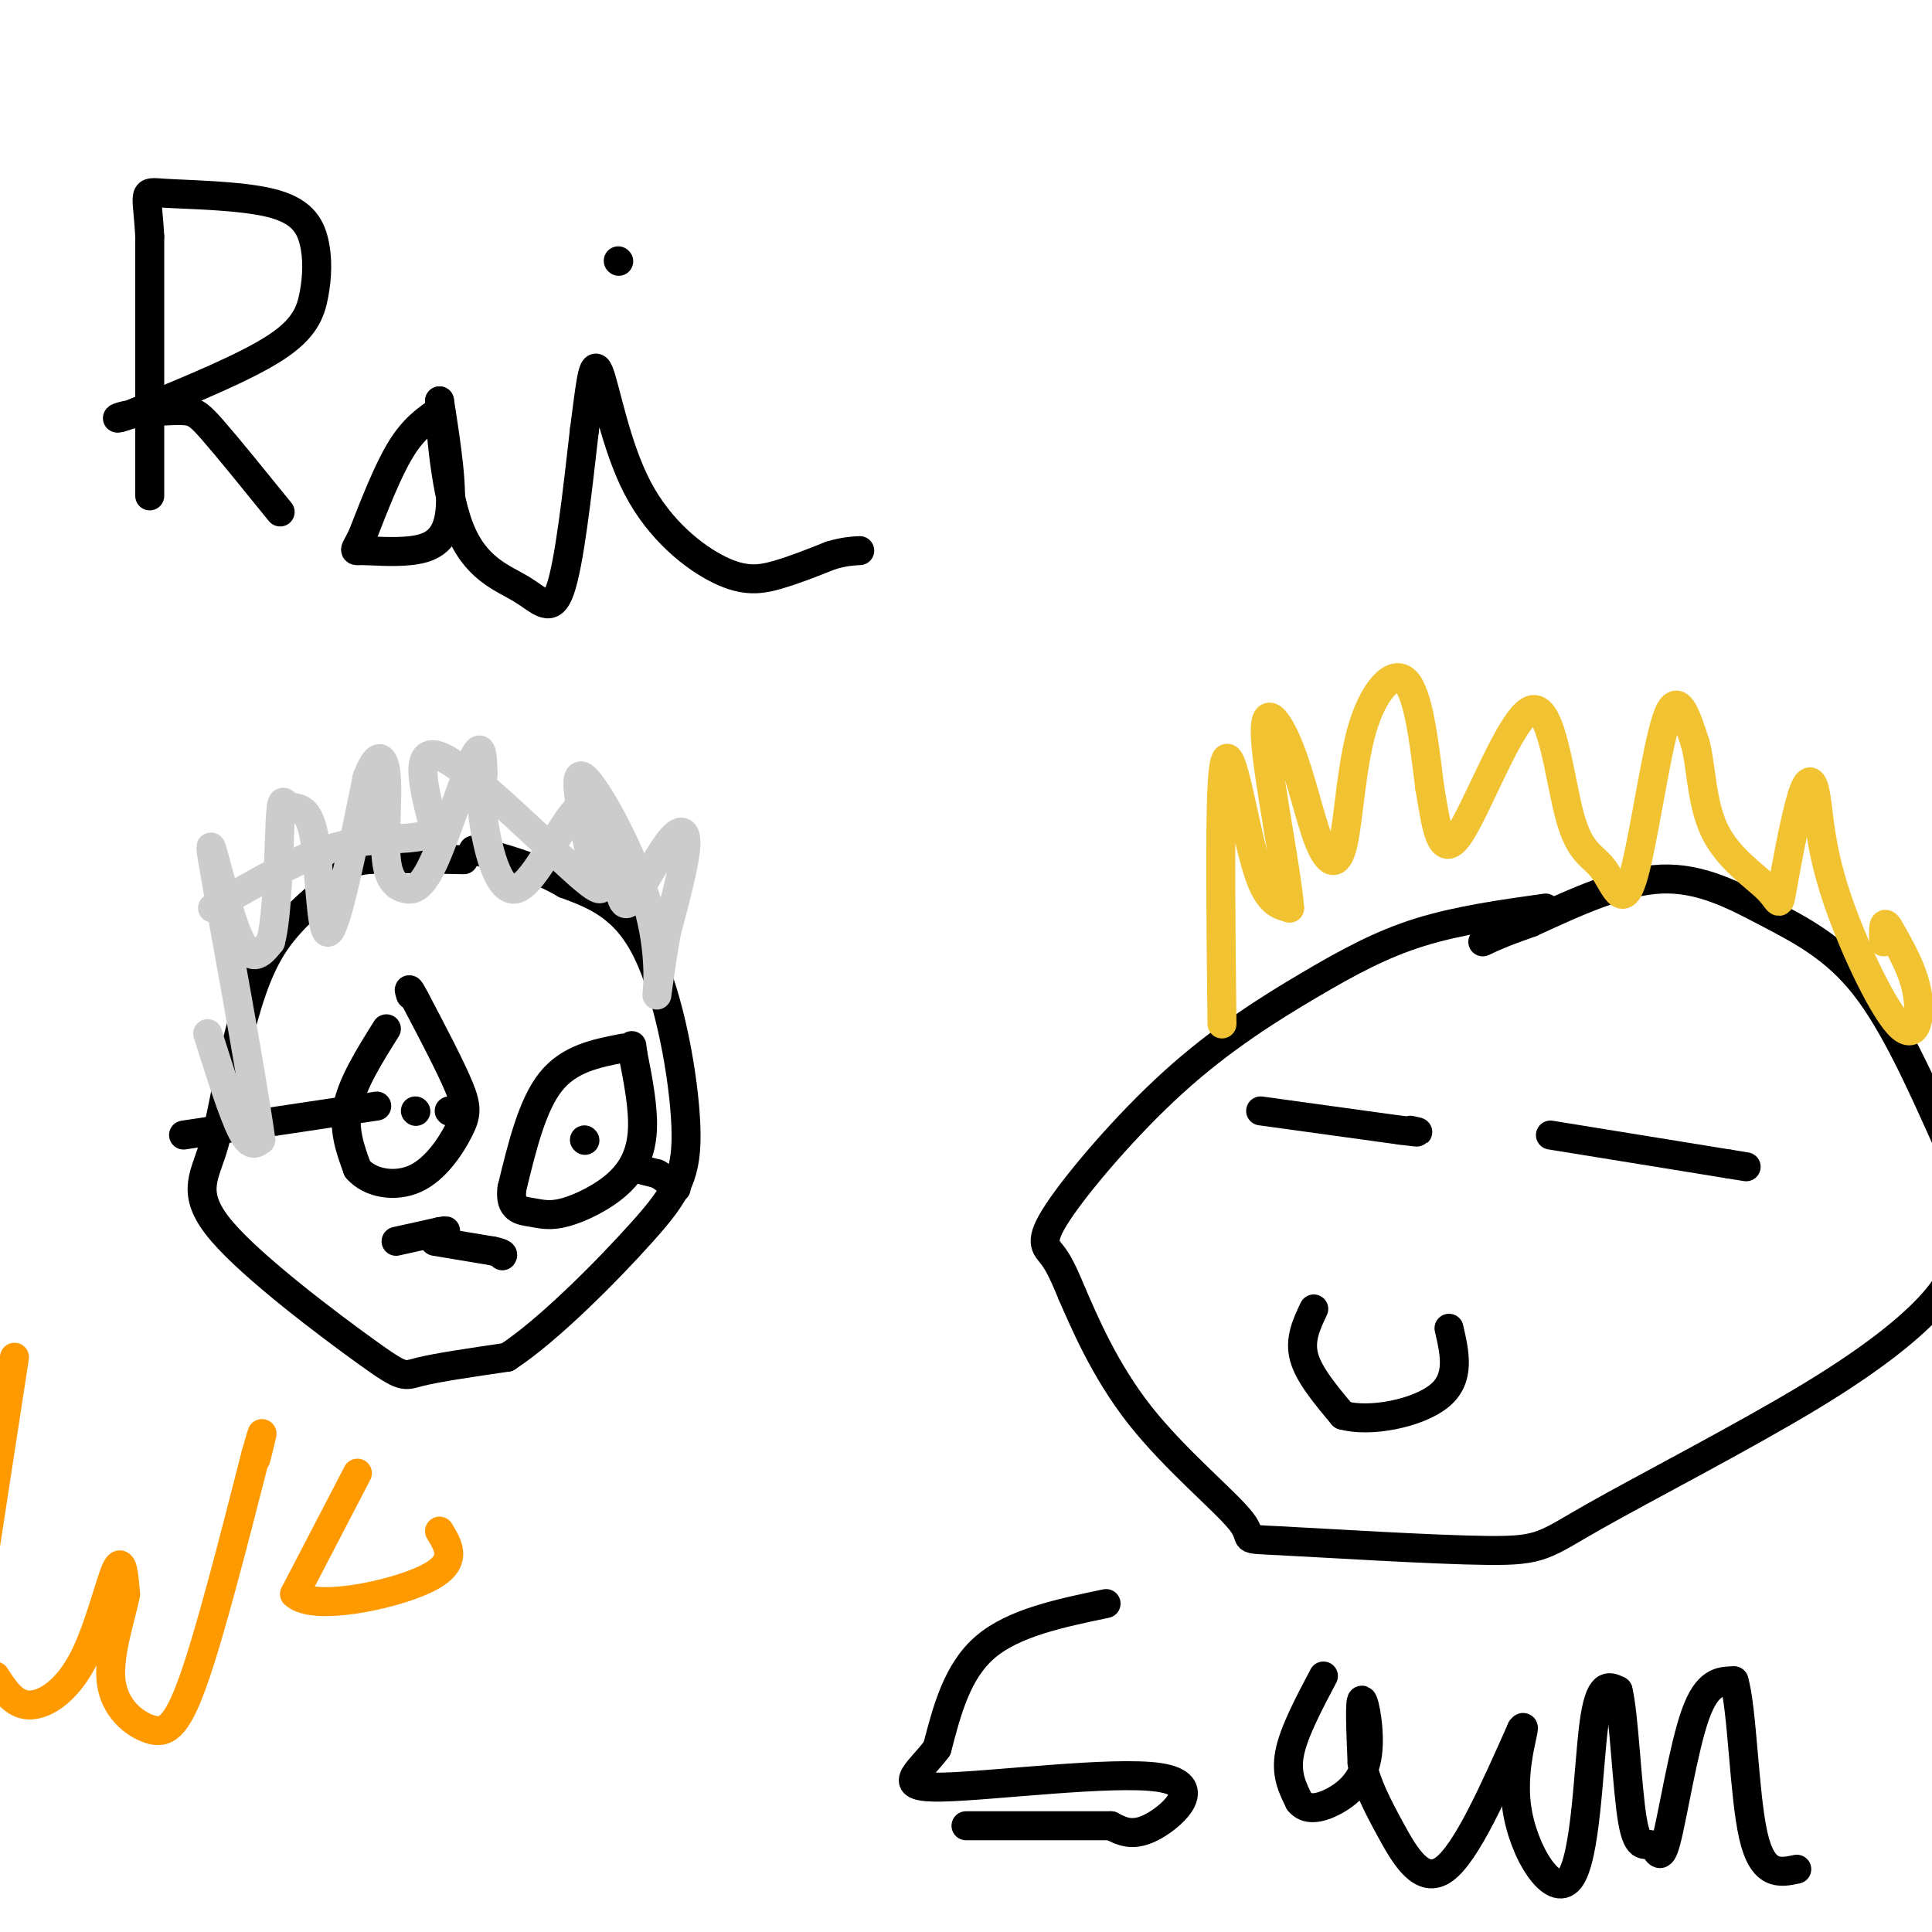 <svg viewBox='0 0 400 400' version='1.1' xmlns='http://www.w3.org/2000/svg' xmlns:xlink='http://www.w3.org/1999/xlink'><g fill='none' stroke='rgb(0,0,0)' stroke-width='6' stroke-linecap='round' stroke-linejoin='round'><path d='M96,178c-8.113,-0.190 -16.226,-0.381 -20,0c-3.774,0.381 -3.208,1.333 -6,4c-2.792,2.667 -8.940,7.048 -13,13c-4.060,5.952 -6.030,13.476 -8,21'/><path d='M49,216c-2.036,7.586 -3.126,16.052 -5,22c-1.874,5.948 -4.533,9.378 2,17c6.533,7.622 22.259,19.437 30,25c7.741,5.563 7.497,4.875 11,4c3.503,-0.875 10.751,-1.938 18,-3'/><path d='M105,281c8.507,-5.549 20.775,-17.920 28,-26c7.225,-8.080 9.407,-11.868 9,-22c-0.407,-10.132 -3.402,-26.609 -8,-36c-4.598,-9.391 -10.799,-11.695 -17,-14'/><path d='M117,183c-6.000,-3.500 -12.500,-5.250 -19,-7'/><path d='M80,213c-3.500,5.583 -7.000,11.167 -8,16c-1.000,4.833 0.500,8.917 2,13'/><path d='M74,242c2.510,2.984 7.786,3.944 12,2c4.214,-1.944 7.365,-6.793 9,-10c1.635,-3.207 1.753,-4.774 0,-9c-1.753,-4.226 -5.376,-11.113 -9,-18'/><path d='M86,207c-1.667,-3.167 -1.333,-2.083 -1,-1'/><path d='M129,217c-5.583,1.083 -11.167,2.167 -15,7c-3.833,4.833 -5.917,13.417 -8,22'/><path d='M106,246c-0.601,4.472 1.897,4.651 4,5c2.103,0.349 3.811,0.867 7,0c3.189,-0.867 7.859,-3.118 11,-6c3.141,-2.882 4.755,-6.395 5,-11c0.245,-4.605 -0.877,-10.303 -2,-16'/><path d='M131,218c-0.333,-2.667 -0.167,-1.333 0,0'/><path d='M121,236c0.000,0.000 0.100,0.100 0.1,0.1'/><path d='M93,230c0.000,0.000 0.100,0.100 0.1,0.1'/><path d='M78,229c0.000,0.000 -40.000,6.000 -40,6'/><path d='M132,242c0.000,0.000 4.000,1.000 4,1'/><path d='M136,243c1.333,0.667 2.667,1.833 4,3'/><path d='M86,230c0.000,0.000 0.100,0.100 0.1,0.1'/><path d='M82,257c0.000,0.000 9.000,-2.000 9,-2'/><path d='M91,255c1.667,-0.333 1.333,-0.167 1,0'/><path d='M90,257c0.000,0.000 12.000,2.000 12,2'/><path d='M102,259c2.333,0.500 2.167,0.750 2,1'/><path d='M320,188c-9.043,1.271 -18.085,2.542 -26,5c-7.915,2.458 -14.701,6.103 -23,11c-8.299,4.897 -18.111,11.044 -28,20c-9.889,8.956 -19.855,20.719 -24,27c-4.145,6.281 -2.470,7.080 -1,9c1.470,1.920 2.735,4.960 4,8'/><path d='M222,268c2.472,5.619 6.651,15.668 14,25c7.349,9.332 17.869,17.948 21,22c3.131,4.052 -1.127,3.542 8,4c9.127,0.458 31.639,1.885 43,2c11.361,0.115 11.571,-1.083 22,-7c10.429,-5.917 31.077,-16.555 45,-25c13.923,-8.445 21.121,-14.699 25,-19c3.879,-4.301 4.440,-6.651 5,-9'/><path d='M403,236c-5.417,-12.089 -10.833,-24.179 -17,-32c-6.167,-7.821 -13.083,-11.375 -20,-15c-6.917,-3.625 -13.833,-7.321 -22,-7c-8.167,0.321 -17.583,4.661 -27,9'/><path d='M317,191c-6.167,2.167 -8.083,3.083 -10,4'/></g>
<g fill='none' stroke='rgb(241,194,50)' stroke-width='6' stroke-linecap='round' stroke-linejoin='round'><path d='M253,212c-0.226,-20.036 -0.452,-40.071 0,-49c0.452,-8.929 1.583,-6.750 3,-1c1.417,5.750 3.119,15.071 5,20c1.881,4.929 3.940,5.464 6,6'/><path d='M267,188c-0.430,-6.840 -4.504,-26.938 -5,-35c-0.496,-8.062 2.587,-4.086 5,2c2.413,6.086 4.158,14.283 6,19c1.842,4.717 3.782,5.955 5,1c1.218,-4.955 1.712,-16.103 4,-24c2.288,-7.897 6.368,-12.542 9,-10c2.632,2.542 3.816,12.271 5,22'/><path d='M296,163c1.327,7.569 2.144,15.491 6,10c3.856,-5.491 10.750,-24.396 15,-26c4.250,-1.604 5.857,14.092 8,22c2.143,7.908 4.822,8.027 7,11c2.178,2.973 3.856,8.800 6,2c2.144,-6.800 4.756,-26.229 7,-33c2.244,-6.771 4.122,-0.886 6,5'/><path d='M351,154c1.201,4.201 1.204,12.204 4,18c2.796,5.796 8.385,9.386 11,12c2.615,2.614 2.258,4.250 3,0c0.742,-4.250 2.585,-14.388 4,-19c1.415,-4.612 2.401,-3.697 3,0c0.599,3.697 0.810,10.177 4,20c3.190,9.823 9.359,22.991 13,27c3.641,4.009 4.755,-1.140 4,-6c-0.755,-4.860 -3.377,-9.430 -6,-14'/><path d='M391,192c-1.167,-1.833 -1.083,0.583 -1,3'/></g>
<g fill='none' stroke='rgb(0,0,0)' stroke-width='6' stroke-linecap='round' stroke-linejoin='round'><path d='M261,230c0.000,0.000 29.000,4.000 29,4'/><path d='M290,234c5.167,0.667 3.583,0.333 2,0'/><path d='M321,235c0.000,0.000 37.000,6.000 37,6'/><path d='M358,241c6.167,1.000 3.083,0.500 0,0'/><path d='M272,271c-1.500,3.167 -3.000,6.333 -2,10c1.000,3.667 4.500,7.833 8,12'/><path d='M278,293c5.600,1.600 15.600,-0.400 20,-4c4.400,-3.600 3.200,-8.800 2,-14'/><path d='M229,332c-9.583,2.000 -19.167,4.000 -25,9c-5.833,5.000 -7.917,13.000 -10,21'/><path d='M194,362c-4.035,5.341 -9.123,8.195 1,8c10.123,-0.195 35.456,-3.437 45,-2c9.544,1.437 3.298,7.553 -1,10c-4.298,2.447 -6.649,1.223 -9,0'/><path d='M230,378c-6.500,0.000 -18.250,0.000 -30,0'/><path d='M274,347c-3.083,5.833 -6.167,11.667 -7,16c-0.833,4.333 0.583,7.167 2,10'/><path d='M269,373c1.455,1.860 4.091,1.509 7,0c2.909,-1.509 6.091,-4.175 7,-9c0.909,-4.825 -0.455,-11.807 -1,-12c-0.545,-0.193 -0.273,6.404 0,13'/><path d='M282,365c0.893,4.357 3.125,8.750 6,14c2.875,5.250 6.393,11.357 11,8c4.607,-3.357 10.304,-16.179 16,-29'/><path d='M315,358c1.646,-2.260 -2.239,6.590 -1,16c1.239,9.410 7.603,19.380 11,15c3.397,-4.380 3.828,-23.108 5,-32c1.172,-8.892 3.086,-7.946 5,-7'/><path d='M335,350c1.240,4.818 1.841,20.363 3,27c1.159,6.637 2.878,4.367 4,5c1.122,0.633 1.648,4.171 3,-1c1.352,-5.171 3.529,-19.049 6,-26c2.471,-6.951 5.235,-6.976 8,-7'/><path d='M359,348c1.733,5.711 2.067,23.489 4,32c1.933,8.511 5.467,7.756 9,7'/><path d='M31,95c0.000,5.833 0.000,11.667 0,4c0.000,-7.667 0.000,-28.833 0,-50'/><path d='M31,49c-0.512,-9.803 -1.792,-9.311 3,-9c4.792,0.311 15.657,0.440 22,2c6.343,1.560 8.164,4.552 9,8c0.836,3.448 0.687,7.351 0,11c-0.687,3.649 -1.910,7.042 -8,11c-6.090,3.958 -17.045,8.479 -28,13'/><path d='M29,85c-5.611,2.308 -5.638,1.577 -3,1c2.638,-0.577 7.941,-1.002 11,-1c3.059,0.002 3.874,0.429 7,4c3.126,3.571 8.563,10.285 14,17'/><path d='M91,85c-2.667,1.833 -5.333,3.667 -8,8c-2.667,4.333 -5.333,11.167 -8,18'/><path d='M75,111c-1.710,3.429 -1.984,3.002 0,3c1.984,-0.002 6.226,0.423 10,0c3.774,-0.423 7.078,-1.692 8,-7c0.922,-5.308 -0.539,-14.654 -2,-24'/><path d='M91,83c-0.080,1.493 0.721,17.225 4,26c3.279,8.775 9.037,10.593 13,13c3.963,2.407 6.132,5.402 8,0c1.868,-5.402 3.434,-19.201 5,-33'/><path d='M121,89c1.202,-9.011 1.706,-15.039 3,-12c1.294,3.039 3.378,15.144 8,24c4.622,8.856 11.783,14.461 17,17c5.217,2.539 8.491,2.011 12,1c3.509,-1.011 7.255,-2.506 11,-4'/><path d='M172,115c2.833,-0.833 4.417,-0.917 6,-1'/><path d='M128,54c0.000,0.000 0.100,0.100 0.1,0.1'/></g>
<g fill='none' stroke='rgb(204,204,204)' stroke-width='6' stroke-linecap='round' stroke-linejoin='round'><path d='M43,214c2.583,8.167 5.167,16.333 7,20c1.833,3.667 2.917,2.833 4,2'/><path d='M54,236c-1.857,-13.679 -8.500,-48.875 -10,-58c-1.500,-9.125 2.143,7.821 5,15c2.857,7.179 4.929,4.589 7,2'/><path d='M56,195c1.490,-5.186 1.714,-19.152 2,-25c0.286,-5.848 0.633,-3.578 2,-3c1.367,0.578 3.753,-0.537 5,6c1.247,6.537 1.356,20.725 3,20c1.644,-0.725 4.822,-16.362 8,-32'/><path d='M76,161c2.191,-5.883 3.669,-4.591 4,0c0.331,4.591 -0.486,12.482 0,17c0.486,4.518 2.275,5.665 4,6c1.725,0.335 3.388,-0.141 6,-6c2.612,-5.859 6.175,-17.103 8,-21c1.825,-3.897 1.913,-0.449 2,3'/><path d='M100,160c0.070,1.287 -0.754,3.005 0,9c0.754,5.995 3.088,16.268 7,15c3.912,-1.268 9.404,-14.077 13,-17c3.596,-2.923 5.298,4.038 7,11'/><path d='M127,178c1.354,4.410 1.239,9.935 3,9c1.761,-0.935 5.397,-8.329 8,-12c2.603,-3.671 4.172,-3.620 4,0c-0.172,3.620 -2.086,10.810 -4,18'/><path d='M138,193c-1.161,6.418 -2.064,13.463 -2,13c0.064,-0.463 1.094,-8.432 -2,-19c-3.094,-10.568 -10.313,-23.734 -13,-26c-2.687,-2.266 -0.844,6.367 1,15'/><path d='M122,176c1.631,5.345 5.208,11.208 -1,6c-6.208,-5.208 -22.202,-21.488 -29,-25c-6.798,-3.512 -4.399,5.744 -2,15'/><path d='M90,172c-3.333,2.422 -10.667,0.978 -19,3c-8.333,2.022 -17.667,7.511 -27,13'/></g>
<g fill='none' stroke='rgb(255,153,0)' stroke-width='6' stroke-linecap='round' stroke-linejoin='round'><path d='M3,281c0.000,0.000 -6.000,39.000 -6,39'/><path d='M-1,347c1.911,2.958 3.821,5.917 7,6c3.179,0.083 7.625,-2.708 11,-9c3.375,-6.292 5.679,-16.083 7,-19c1.321,-2.917 1.661,1.042 2,5'/><path d='M26,330c-0.753,4.234 -3.635,12.321 -3,18c0.635,5.679 4.786,8.952 8,10c3.214,1.048 5.490,-0.129 9,-10c3.510,-9.871 8.255,-28.435 13,-47'/><path d='M53,301c2.167,-7.667 1.083,-3.333 0,1'/><path d='M74,305c0.000,0.000 -13.000,25.000 -13,25'/><path d='M61,330c3.844,3.667 19.956,0.333 27,-3c7.044,-3.333 5.022,-6.667 3,-10'/></g>
</svg>